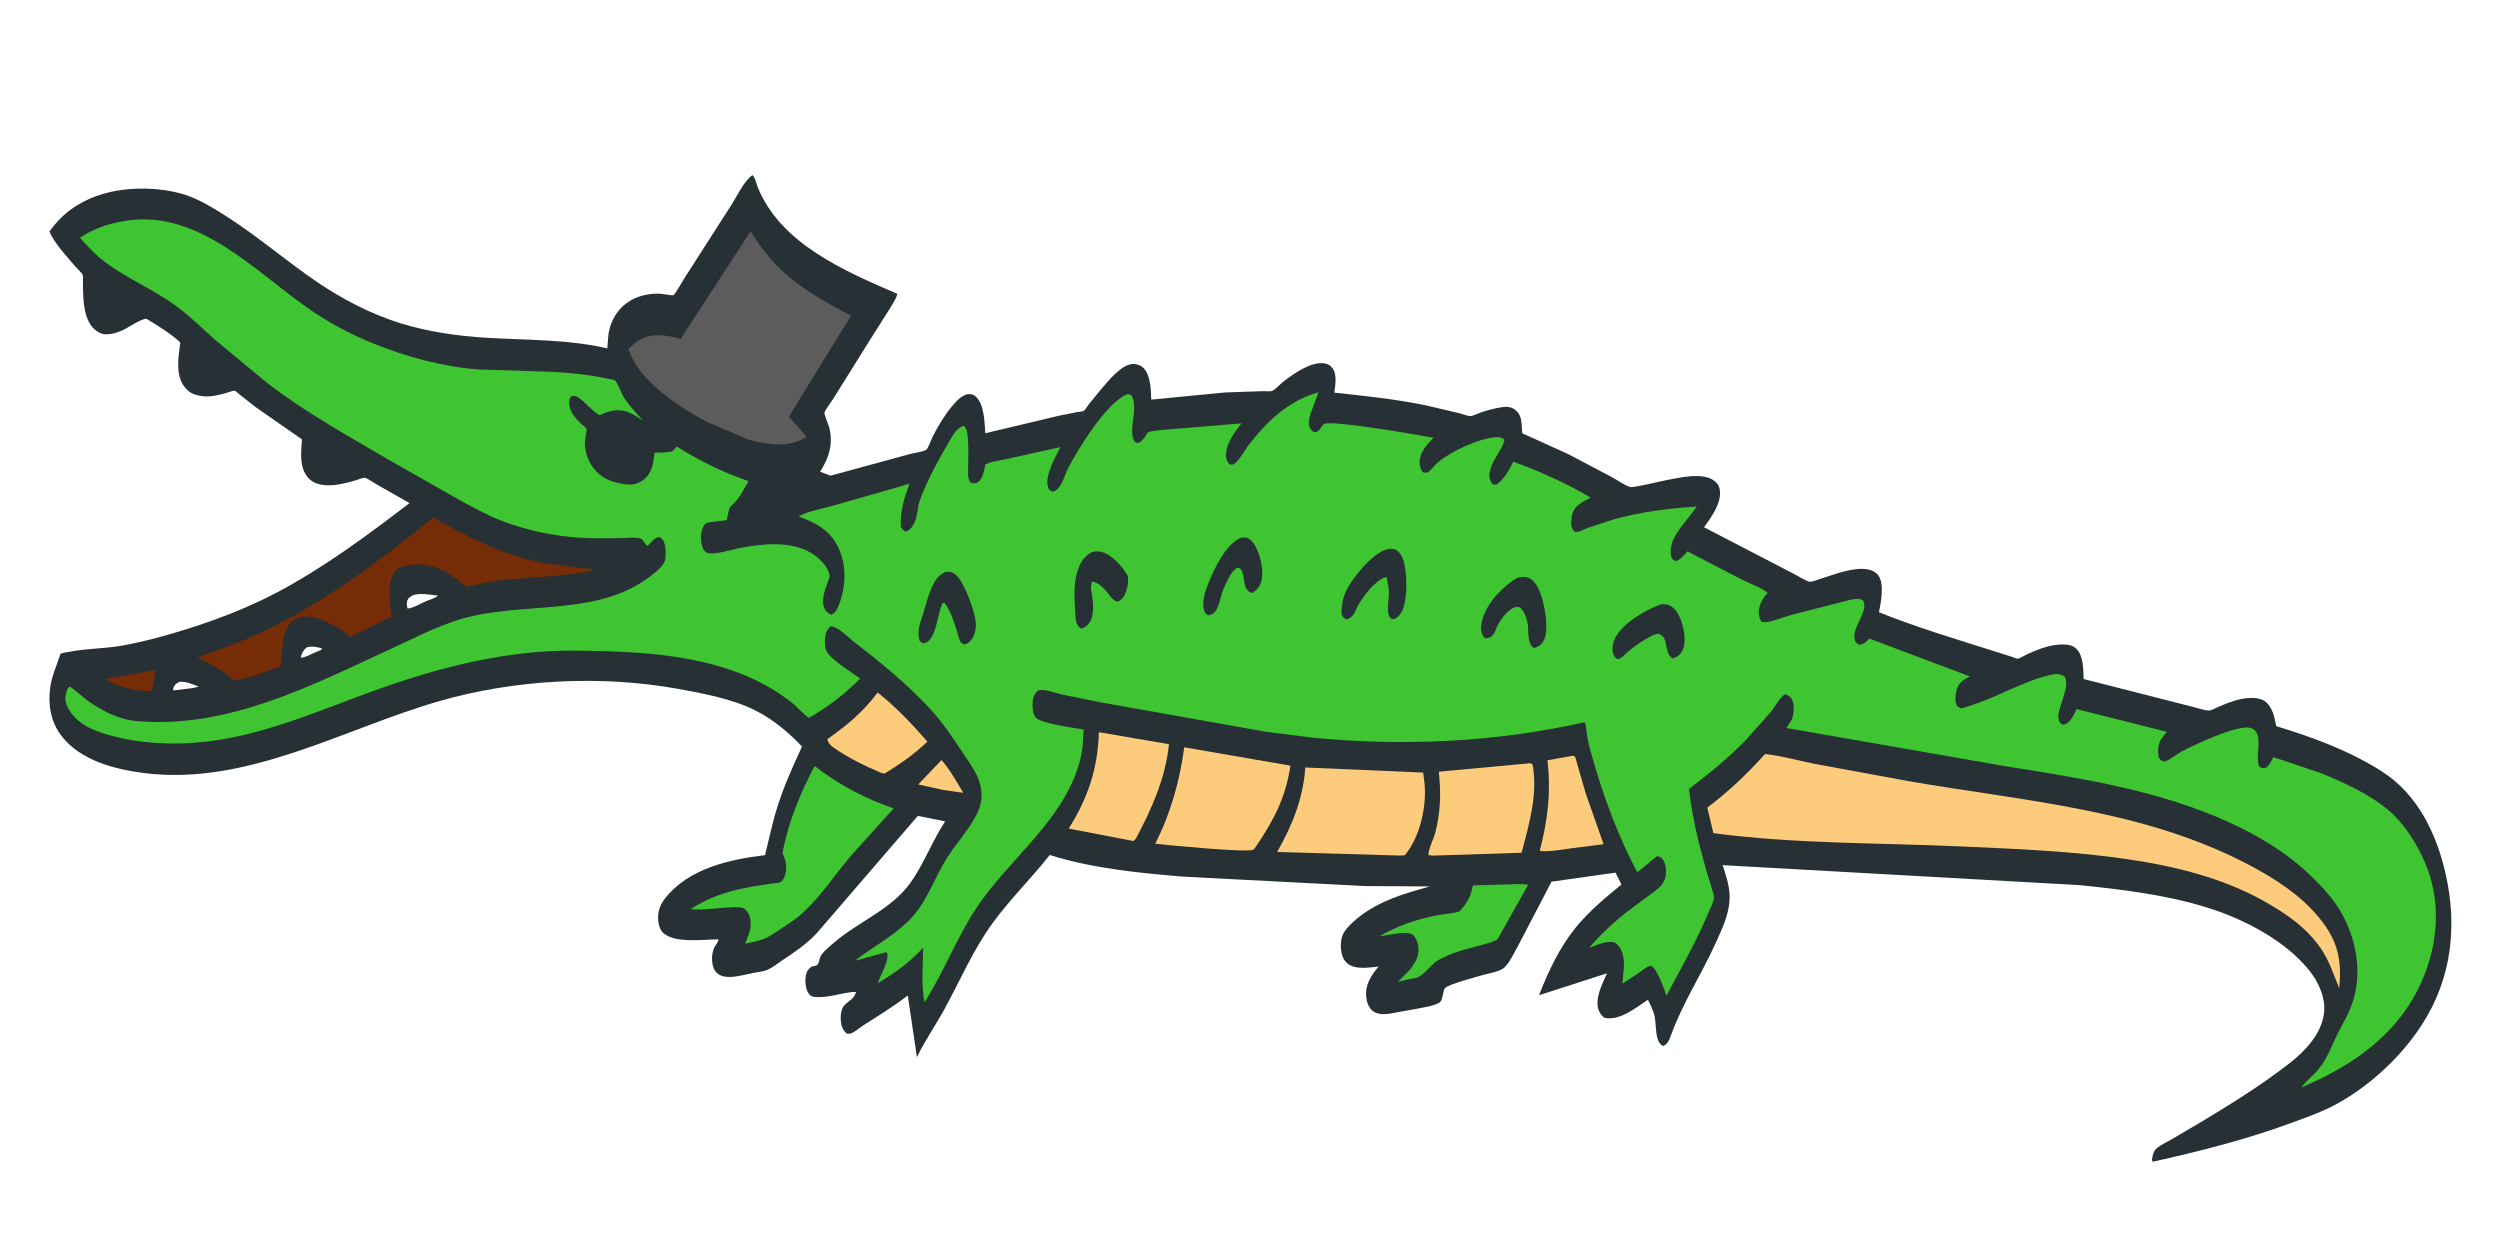 <?xml version="1.0" encoding="utf-8" ?>
<svg xmlns="http://www.w3.org/2000/svg" xmlns:xlink="http://www.w3.org/1999/xlink" width="200" height="100">
	<path fill="#273034" transform="matrix(0.1 0 0 0.1 0 -1.52588e-05)" d="M601.878 140.137C603.82 141.131 605.091 146.943 605.992 149.23C623.951 194.815 675.93 217.041 717.997 235.116C716.064 240.855 712.139 246.318 708.937 251.449L692.285 277.846L666.34 319.411C664.791 321.9 660.079 327.728 659.538 330.346C659.271 331.639 663.107 340.42 663.574 342.604C666.449 356.062 663.249 366.094 656.065 377.367L664.435 380.546L727.497 363.346C730.479 362.528 739.029 361.336 741.227 359.678C742.278 358.886 745.128 351.331 745.979 349.651C750.289 341.15 755.295 332.695 761.359 325.318C764.494 321.505 769.652 315.6 774.902 315.304C776.974 315.187 778.754 315.652 780.312 316.989C787.521 323.177 787.526 337.662 788.285 346.586L847.006 332.612L861.691 329.684C862.878 329.462 866.03 329.28 866.975 328.708C868.068 328.046 869.87 324.934 870.813 323.734L881.473 310.701C887.082 304.235 897.174 291.604 906.25 291.177C909.129 291.041 912.458 292.141 914.551 294.163C920.694 300.099 920.624 311.795 920.986 319.704L979.986 313.98L1009.64 312.938C1011.5 312.883 1016.45 313.362 1017.8 312.699C1020.68 311.277 1024.26 307.154 1026.96 305.091C1035.13 298.853 1048.72 289.045 1059.56 290.693C1062.24 291.1 1064.37 292.284 1065.97 294.492C1069.81 299.785 1068.26 308.047 1067.43 314.111C1092.12 316.761 1116.46 319.294 1140.83 324.295L1167.96 330.707C1169.94 331.214 1174.85 333.116 1176.51 332.908C1178.8 332.622 1182.14 330.813 1184.41 330.027C1189.5 328.264 1194.81 326.901 1200.11 325.972C1204.39 325.224 1208.26 324.997 1211.93 327.712C1218.27 332.409 1216.99 339.769 1217.86 346.637L1254.95 363.474L1290.21 382.1C1294.26 384.285 1299.79 388.34 1304.08 389.606C1306.79 390.405 1329.56 384.717 1334.12 383.899C1344.56 382.027 1361.97 377.767 1371.17 384.436C1373.82 386.355 1375.32 388.562 1375.84 391.833C1377.49 402.328 1369.01 413.756 1363.25 421.827L1435.6 459.374C1438.11 460.606 1445.4 465.224 1447.82 465.352C1450.24 465.481 1454.92 463.487 1457.29 462.75C1468.19 459.366 1482.28 453.648 1493.77 455.442C1497.17 455.972 1500.75 457.567 1502.76 460.469C1507.66 467.531 1504.7 481.919 1503.17 489.774C1533.64 502.056 1564.67 511.257 1595.93 521.14L1609.46 525.44C1610.39 525.739 1613.25 527.011 1614.12 526.934C1615.89 526.776 1620.02 524.149 1621.82 523.339C1630.2 519.558 1639.4 515.896 1648.7 515.594C1653.1 515.451 1657.71 515.729 1661.05 519.006C1666.95 524.799 1666.61 535.556 1666.88 543.203L1753.97 565.429C1757.17 566.124 1764.85 568.795 1767.76 568.423C1769.58 568.19 1772.9 566.22 1774.72 565.468C1780.41 563.108 1786.15 560.633 1792.2 559.358C1797.82 558.173 1806.72 557.42 1811.63 560.824C1817.9 565.168 1819.69 573.912 1820.97 580.906C1850.83 590.089 1878.72 600.198 1905.3 617.012C1934.23 635.314 1949.46 667.46 1956.66 699.827C1965.92 741.456 1961.18 782.725 1938.06 818.928C1921.44 844.963 1896.94 867.772 1869.97 882.848C1858.86 889.062 1845.92 893.595 1833.96 898.003C1797.48 911.452 1760.07 920.973 1722.17 929.405L1721.58 927.734C1722.07 924.432 1722.57 921.087 1725.22 918.771C1728.45 915.953 1733.19 913.823 1736.92 911.666L1758.4 899.084C1783.63 883.93 1808.73 868.459 1831.97 850.333C1844.26 840.753 1857.41 826.673 1859.21 810.483C1860.6 798.016 1854.84 785.45 1847.1 775.954C1827.8 752.264 1795.54 735.493 1766.84 726.409C1733.49 715.856 1698.83 711.761 1664.18 708.13L1378.17 692.114C1380.88 700.496 1383.9 709.603 1383.71 718.477C1383.45 730.833 1378.05 742.156 1373.11 753.216C1361.62 778.936 1345.87 802.615 1336.44 829.147C1335.21 832.608 1334.01 835.199 1330.57 836.835C1323.62 833.881 1325.23 819.874 1323.74 813.227C1322.68 808.498 1320.5 804.121 1318.38 799.796L1317.77 800.199C1308.19 806.558 1295.68 816.735 1283.69 814.305C1281.57 812.749 1280.2 811.204 1279.18 808.757C1275.27 799.368 1281.87 787.135 1285.58 778.647L1231.24 796.167C1238.51 777.332 1247.87 757.578 1260.72 741.872C1271.39 728.821 1284.17 718.276 1297.13 707.616L1292.44 698.105L1241.22 705.338L1215.38 754.865C1212.29 760.324 1207.85 770.273 1203.32 774.168C1199.69 777.293 1192.07 778.423 1187.42 779.713C1182.69 781.026 1158.59 787.45 1155.96 790.48C1154.39 792.281 1154.41 798.422 1152.56 801.093C1150.23 804.467 1136.58 806.342 1132.23 807.221L1112.3 810.868C1107.78 811.532 1101.99 811.805 1098.19 808.788C1094.85 806.138 1093.28 801.419 1092.93 797.314C1092.1 787.643 1096.91 780.296 1102.81 773.279C1095.95 773.892 1086.4 775.621 1080.06 772.162C1076.84 770.404 1074.78 767.717 1073.73 764.233C1072.16 759.018 1072.12 751.37 1074.88 746.484C1077.68 741.542 1083.27 736.612 1087.75 733.164C1104.6 720.198 1123.85 714.739 1143.95 709.16L1091.75 708.831L946.289 701.303C910.659 698.29 874.039 694.765 839.799 683.987C825.239 702.478 808.137 719.23 794.285 738.199C778.858 759.327 768.362 783.724 755.931 806.641C748.712 819.948 740.156 832.027 733.537 845.709L726.218 796.355C714.982 805.213 702.279 812.782 690.263 820.552C687.978 822.03 682.76 826.345 680.497 826.849C679.619 827.045 678.182 826.83 677.246 826.822C676.045 825.631 674.961 824.342 674.193 822.826C671.945 818.387 671.716 808.232 675.416 804.331C679.67 799.846 682.856 799.76 684.944 793.457C674.292 793.646 661.557 799.058 651.086 797.444C648.802 797.093 648.008 796.355 646.718 794.462C644.208 790.777 643.885 784.272 644.762 779.979C645.402 776.848 646.838 775.019 649.414 773.216L651.033 772.907C652.054 772.697 653.611 772.442 654.271 771.484C655.132 770.237 655.525 767.188 656.204 765.625C658.01 761.468 663.768 757.12 667.15 754.192C686.526 737.424 713.137 727.544 728.331 706.248C739.185 691.033 745.733 672.82 756.13 657.073L734.267 652.699L653.153 746.851C645.072 755.344 635.731 761.752 625.996 768.18C622.313 770.613 618.071 774.042 614.106 775.805C610.802 777.273 606.567 777.591 603.027 778.283C596.7 779.522 590.021 781.494 583.574 781.567C579.482 781.613 575.785 780.804 572.879 777.701C568.822 773.37 568.884 763.465 571.292 758.301C572.362 756.005 574.614 754.038 574.773 751.465C562.596 751.517 541.095 754.754 531.139 746.848C528.315 744.606 527.087 740.788 526.661 737.327C525.797 730.301 527.63 724.392 531.974 718.818C550.647 694.853 583.564 687.508 612.007 684.119C615.29 671.346 617.78 658.576 621.76 645.952C627.081 629.077 634.151 613.204 641.638 597.218C630.586 585.722 618.579 575.529 604.267 568.347C585.776 559.068 562.747 554.796 542.481 551.105C480.942 539.896 411.743 543.564 351.71 560.82C274.827 582.92 197.779 628.906 115.234 618.461C91.811 615.497 64.119 608.319 49.081 588.583C40.454 577.261 38.289 563.526 40.221 549.679C41.372 541.425 44.879 533.301 47.588 525.453C47.67 525.214 48.302 523.116 48.424 523.033C49.694 522.168 54.285 521.712 55.927 521.385C69.465 518.692 83.535 518.987 97.168 516.565C115.996 513.221 135.12 507.911 153.303 502.043C176.517 494.553 199.625 485.495 221.242 474.125C258.757 454.391 294.016 428.142 327.623 402.477L299.773 386.626C298.437 385.861 293.098 382.216 292.037 382.192C289.966 382.144 285.787 383.977 283.648 384.566C276.245 386.607 268.448 388.65 260.7 388.17C255.486 387.848 250.159 386.368 246.627 382.293C239.067 373.571 240.942 362.118 241.563 351.5L204.613 325.758L191.419 315.387C190.819 314.908 188.477 312.71 187.951 312.61C186.42 312.319 181.921 314.141 180.213 314.608C174.488 316.174 168.318 317.658 162.347 316.966C155.934 316.224 151.475 314.645 147.467 309.307C140.073 299.46 142.844 285.258 144.252 273.96C136.308 266.612 126.5 260.759 117.31 255.08C113.095 254.694 102.243 262.422 97.794 264.348C93.042 266.405 85.579 268.772 80.566 266.622C66.484 260.581 66.655 240.635 66.322 227.687C66.274 225.828 66.72 221.463 66.145 219.878C65.635 218.475 61.749 214.92 60.607 213.573C53.966 205.743 43.318 194.572 39.537 185.215C46.219 176.183 52.057 170.263 61.57 164.335C74.57 156.234 89.825 152.204 105.011 151.186C119.266 150.229 134.985 151.532 148.649 156.022C160.032 159.762 171.649 167.001 181.69 173.439C206.668 189.456 229.175 208.944 253.692 225.624C274.015 239.451 297.105 251.42 320.664 258.677C342.845 265.511 366.036 268.818 389.16 270.215C421.253 272.153 454.403 271.367 485.853 278.719L486.791 266.996C490.511 245.629 507.268 234.096 528.321 234.977C530 235.048 537.848 236.563 538.737 236.155C540.076 235.542 545.772 225.272 546.918 223.499L585.325 163.613C589.791 156.602 595.174 144.857 601.878 140.137ZM330.552 476.074C328.044 477.606 326.371 478.237 325.598 481.346C325.188 482.995 325.713 485.162 326 486.816C329.73 486.849 336.956 482.637 340.581 481.032C342.701 480.174 349.154 478.242 350.196 476.488C344.341 475.759 336.283 474.346 330.552 476.074ZM143.796 545.41C140.45 546.999 140.004 547.43 138.425 550.781L138.838 552.332L154.236 550.436L158.988 549.316C153.958 547.305 149.336 545.232 143.796 545.41ZM245.087 518.066C242.311 520.673 241.419 522.456 240.559 526.154C243.994 526.074 247.832 523.838 250.981 522.445L257.324 519.712L257.324 518.668C253.419 517.426 249.046 516.61 245.087 518.066Z"/>
	<path fill="#762C06" transform="matrix(0.1 0 0 0.1 0 -1.52588e-05)" d="M120.001 536.621C121.724 536.169 122.439 536.145 124.155 536.621C123.82 542.159 122.354 547.679 121.204 553.097C111.503 552.818 103.162 551.207 93.937 548.249L83.736 543.469L120.001 536.621Z"/>
	<path fill="#FCCB7C" transform="matrix(0.1 0 0 0.1 0 -1.52588e-05)" d="M753.209 608.035C759.869 615.431 765.405 625.704 770.618 634.241L754.129 631.894L734.578 627.548L753.209 608.035Z"/>
	<path fill="#FCCB7C" transform="matrix(0.1 0 0 0.1 0 -1.52588e-05)" d="M1256.19 604.98L1258.35 604.571C1258.91 604.823 1259.54 604.94 1260.01 605.326C1260.33 605.584 1261.03 608.639 1261.2 609.184L1268.59 634.774L1282.86 675.382L1258.05 678.496C1254.08 679.085 1234.59 682.239 1231.84 680.515C1238.25 655.739 1240.96 633.647 1237.92 608.209L1256.19 604.98Z"/>
	<path fill="#FCCB7C" transform="matrix(0.1 0 0 0.1 0 -1.52588e-05)" d="M702.124 553.972C716.773 565.679 729.674 579.138 741.899 593.306C731.16 603.669 720.132 611.135 707.52 618.945L704.798 618.192C691.887 612.74 678.446 606.243 666.962 598.159C664.542 596.456 662.403 594.324 661.89 591.309C677.385 580.447 690.799 569.267 702.124 553.972Z"/>
	<path fill="#40C532" transform="matrix(0.1 0 0 0.1 0 -1.52588e-05)" d="M1209.33 707.445C1213.91 707.044 1218.06 707.241 1222.62 707.694L1198.37 750.807C1197.03 752.662 1193.72 753.434 1191.63 754.128C1181.84 757.377 1171.64 759.089 1161.98 762.849C1157.53 764.579 1152.98 766.468 1149.03 769.158C1144.36 772.331 1137.72 781.751 1132.39 782.433C1127.74 783.028 1123.03 784.4 1118.43 785.394L1128.02 775.691C1131.33 770.994 1134.61 766.867 1134.77 760.802C1134.91 755.919 1133.68 751.225 1130.23 747.692C1124.14 744.498 1110.51 748.218 1103.57 749.001C1117.73 740.641 1133.6 735.351 1149.71 732.214C1155.66 731.055 1161.61 730.985 1167.45 729.192C1173.74 722.589 1176.56 717.399 1178.28 708.363L1209.33 707.445Z"/>
	<path fill="#FCCB7C" transform="matrix(0.1 0 0 0.1 0 -1.52588e-05)" d="M879.083 585.746L935.171 595.367C932.473 622.208 921.273 647.422 908.691 670.935L906.738 672.843L854.949 662.862C870.413 638.429 878.272 614.624 879.083 585.746Z"/>
	<path fill="#FCCB7C" transform="matrix(0.1 0 0 0.1 0 -1.52588e-05)" d="M1221.34 610.84C1223.62 610.581 1224.16 610.143 1226.07 611.53C1230.39 635.741 1223.38 658.987 1217.26 682.202L1146.24 684.489L1142.76 684.082C1142.53 679.252 1146.84 671.52 1148.15 666.458C1152.5 649.719 1152.9 634.487 1151.06 617.352L1221.34 610.84Z"/>
	<path fill="#FCCB7C" transform="matrix(0.1 0 0 0.1 0 -1.52588e-05)" d="M947.405 597.841L1032.37 612.528C1028.5 638.153 1019.08 656.04 1004.73 677.251C1004.21 678.14 1003.72 678.987 1002.9 679.633C999.154 682.572 933.028 675.915 924.142 675.006C936.576 650.76 943.755 624.723 947.405 597.841Z"/>
	<path fill="#FCCB7C" transform="matrix(0.1 0 0 0.1 0 -1.52588e-05)" d="M1044.25 613.989L1138.53 618.062L1139.68 627.034C1141.32 645.595 1135.97 669.719 1123.78 684.259L1119.38 684.426L1021.72 681.6C1033.89 660.038 1042.49 638.891 1044.25 613.989Z"/>
	<path fill="#40C532" transform="matrix(0.1 0 0 0.1 0 -1.52588e-05)" d="M651.677 612.815C671.175 627.777 691.684 638.75 714.908 646.722L680.518 684.891C667.711 700.035 656.942 716.75 642.268 730.259C636.854 735.245 630.301 739.412 624.163 743.45C619.089 746.787 614.047 750.473 608.16 752.174L596.206 754.976L599.597 745.75C600.848 740.95 601.302 734.875 598.524 730.469C597.864 729.421 596.703 727.804 595.721 727.051C590.735 723.223 561.222 729.324 552.62 727.204C575.182 712.646 597.917 709.503 624.023 705.981C625.904 704.721 626.826 703.52 627.606 701.426C629.849 695.399 629.133 689.038 626.406 683.354L626.015 682.55C630.49 657.864 640.068 634.939 651.677 612.815Z"/>
	<path fill="#762C06" transform="matrix(0.1 0 0 0.1 0 -1.52588e-05)" d="M346.684 413.865C375.561 430.703 405.402 445.462 438.703 451.043L475.874 455.529C470.776 457.771 463.43 458.321 457.89 459.097C438.752 461.776 419.353 462.153 400.146 464.251C391.092 465.24 382.331 467.32 373.493 469.462L370.252 466.841C358.812 457.756 344.808 449.825 329.648 451.702C324.948 452.284 319.076 453.057 316.048 457.151C308.879 466.844 311.712 482.231 313.41 493.326L279.987 509.475C276.355 505.837 272.834 503.54 268.389 501.066C261.782 497.405 254.844 494.098 247.234 493.325C242.463 492.841 237.641 493.692 233.872 496.807C225.172 503.995 225.684 522.387 224.742 532.923C218.519 535.413 191.883 545.32 186.324 543.909C178.987 535.873 167.31 530.905 157.697 526.024C175.748 519.642 193.453 513.372 210.76 505.076C259.591 481.669 304.861 447.943 346.684 413.865Z"/>
	<path fill="#5D5C5C" transform="matrix(0.1 0 0 0.1 0 -1.52588e-05)" d="M600.485 184.974C608.286 197.659 617.17 209.189 628.368 219.102C643.609 232.595 662.892 242.95 680.718 252.645L631.098 333.333L645.455 349.62C629.796 358.513 615.807 355.916 599.041 351.802L565.076 337.313C542.844 325.425 510.416 304.317 502.809 279.119C505.669 276.357 508.528 273.564 512.044 271.641C521.925 266.24 534.199 268.033 544.487 271.146L600.485 184.974Z"/>
	<path fill="#FCCB7C" transform="matrix(0.1 0 0 0.1 0 -1.52588e-05)" d="M1412 603.19C1425.03 604.598 1438.6 608.5 1451.5 611.046L1527.68 625.066C1620.02 641.039 1715.3 647.534 1799.68 692.167C1820.36 703.105 1840.61 716.173 1855.54 734.494C1870.16 752.432 1873.64 767.777 1871.37 790.527C1866.71 779.397 1863.79 769.446 1856.97 759.187L1853.9 754.984C1844.21 742.282 1832.41 733.695 1818.96 725.429C1783.5 703.647 1742.98 693.404 1702.15 687.391C1657.87 680.87 1613.4 679.153 1568.75 677.143C1502.88 674.176 1436.12 675.216 1370.72 666.522L1365.83 646.106C1382.72 633.316 1397.94 619.021 1412 603.19Z"/>
	<path fill="#40C532" transform="matrix(0.1 0 0 0.1 0 -1.52588e-05)" d="M104.172 176.112C160.116 169.499 203.809 216.746 245.812 246.158C262.601 257.914 279.942 267.271 298.957 274.902C325.52 285.563 354.205 293.448 382.823 295.561L441.25 297.454C456.13 298.273 470.902 299.702 485.486 302.816C486.43 303.018 491.504 303.816 491.887 304.207C494.641 307.011 496.798 314.464 499.246 318.189C503.59 324.796 509.217 330.707 514.486 336.589C510.742 334.093 506.347 331.035 502.082 329.53C493.962 326.664 486.935 328.796 479.491 332.219C473.442 328.356 469.45 323.171 463.94 318.873C461.403 316.894 460.233 316.5 457.094 316.895L455.433 319.58C454.655 327.991 458.625 332.952 464.421 338.533C465.588 339.657 468.481 341.712 469.205 343.017C469.683 343.877 467.911 352.305 467.882 354.162C467.783 360.692 470.198 368.129 474.007 373.396C480.756 382.729 488.604 385.606 499.5 387.298C505.086 388.166 510.075 387.387 514.658 383.931C521.768 378.568 522.64 370.361 523.652 362.193C526.316 362.039 536.229 362.088 537.93 360.991C539.153 360.203 540.093 358.256 541.504 357.263C559.672 368.647 578.504 378.025 598.813 384.891C595.853 390.026 592.946 395.891 589.244 400.487C587.609 402.517 583.81 405.025 583.23 407.413L581.401 416.134L566.406 418.011C564.303 418.523 563.429 419.76 562.529 421.619C560.289 426.25 560.288 433.057 561.994 437.864C562.608 439.595 563.753 441.317 565.498 442.138C570.539 444.511 586.289 439.419 592.047 438.359C609.473 435.154 629.431 432.773 645.996 440.77C652.872 444.089 663.216 452.599 663.653 461.117C663.706 462.151 662.376 464.947 662.02 466.038C660.101 471.926 656.948 479.548 659.212 485.704C660.438 489.04 661.937 490.335 665.039 491.85C668.547 490.065 669.907 487.281 671.231 483.752C676.702 469.17 677.499 452.438 670.707 438.139C664.203 424.447 652.65 417.983 638.903 413.191C646.081 408.897 657.949 406.989 666.123 404.638L727.581 387.015C723.198 398.99 720.115 408.472 720.636 421.387C721.974 423.619 722.363 424.056 724.609 425.355C728.112 423.772 729.609 422.103 731.344 418.639C734.258 412.822 733.739 406.087 735.979 399.952C741.877 383.803 750.941 367.598 759.602 352.788C762.43 347.954 765.315 342.141 770.996 340.64C773.538 342.833 773.914 346.353 774.196 349.506C774.876 357.095 774.677 364.704 774.574 372.311C774.511 376.914 773.664 382.285 776.452 386.23C778.785 386.674 780.024 386.997 782.227 385.729C786.269 383.401 787.341 375.856 788.282 371.637C792.312 369.192 800.205 368.39 804.97 367.288L848.314 357.714C844.503 365.289 835.33 381.197 838.488 389.866C839.365 392.272 840.111 392.528 842.285 393.433C849.546 391.03 851.193 380.984 854.408 374.651C861.923 359.846 886.55 320.072 902.37 315.287C903.185 315.041 904.42 316.059 905.168 316.481C909.876 323.545 905.469 337.057 905.725 345.325C905.823 348.469 906.293 351.983 908.691 354.223L911.621 354.082C914.737 351.838 916.307 349.185 918.221 345.908C923.515 344.068 930.633 344.058 936.287 343.412L993.176 338.706C987.83 345.527 982.125 352.956 980.889 361.781C980.389 365.355 981.152 368.339 983.288 371.229C985.673 371.928 985.976 372.211 988.064 370.602C991.736 367.773 995.772 360.107 998.788 356.197C1013.8 336.741 1030.79 320.548 1054.8 313.794L1048.63 330.538C1047.42 334.133 1046.15 338.715 1048.02 342.314C1049.21 344.606 1049.8 345.167 1052.25 345.918C1056.4 344.748 1056.29 341.596 1059.15 339.282C1063.8 335.536 1137.86 348.471 1146.77 350.206C1141.54 355.75 1135.52 361.885 1135.73 370.117C1135.81 373.141 1136.4 375.899 1138.67 378.008C1139.36 378.02 1141.02 378.266 1141.6 378.061C1144.32 377.103 1148 371.685 1150.53 369.629C1161.16 361.003 1182.72 350.802 1196.29 349.806C1199.48 349.572 1201.26 349.754 1203.72 351.742C1201.49 360.489 1194.5 366.872 1192.31 375.433L1192.18 375.977C1191.85 377.247 1191.53 378.504 1191.47 379.821C1191.34 382.879 1192.34 385.287 1194.34 387.554L1197.27 387.614C1203.88 382.675 1206.95 376.465 1210.66 369.325C1231.83 377.127 1253.17 386.549 1272.56 398.137C1269 399.905 1265.3 401.716 1262.27 404.325C1258.51 407.562 1257.27 411.835 1256.95 416.629C1256.71 420.102 1257.08 422.478 1259.42 425.156L1259.93 425.294C1262.91 426.117 1266.61 423.693 1269.52 422.575L1290.35 415.711C1312.44 409.505 1334.64 406.743 1357.46 405.172C1351.52 414.043 1343.31 421.918 1338.69 431.567C1336.96 435.178 1335.66 442.085 1337.23 445.877C1338.1 447.975 1338.85 448.01 1340.82 448.885C1344.75 447.654 1347.3 444.058 1349.92 441.057L1393.12 463.477C1399.43 466.671 1408.9 469.895 1414.18 474.423C1411.12 477.685 1409.28 480.093 1407.97 484.375L1407.43 486.239C1406.51 490.366 1407.12 494.115 1409.33 497.559C1414.97 498.809 1426.62 493.684 1432.67 492.015L1478.84 480.186C1482.39 479.336 1487.12 478.223 1490.42 480.259C1495.34 488.976 1481.79 501.092 1483.63 510.904C1484.14 513.664 1485.05 514.334 1487.3 515.852C1491.59 515.241 1492.43 513.788 1495.55 510.906L1576.03 541.152L1572.96 542.735C1568.74 545.091 1566.37 547.881 1565.14 552.609C1564.08 556.675 1563.72 561.442 1565.92 565.155C1566.53 565.483 1567.74 566.365 1568.36 566.471C1570.36 566.813 1575.22 564.791 1577.3 564.135C1598.58 557.433 1619.05 544.653 1640.65 539.865C1645.21 538.853 1647.92 538.841 1651.86 541.331C1655.89 549.424 1647.62 563.157 1646.71 572.055C1646.45 574.628 1647.04 576.848 1648.65 578.897C1649.45 579.243 1650.54 579.983 1651.38 579.721C1656.47 578.135 1659.05 571.65 1661.26 567.241L1733.48 585.477L1729.47 590.478C1726.18 595.106 1726.11 600.561 1726.99 605.957C1728.36 607.638 1729.37 609.649 1731.93 609.105C1734.96 608.461 1741.82 603.111 1744.99 601.407C1754.78 596.161 1789.61 579.626 1800.1 582.309C1812.5 585.485 1803.1 605.739 1807.52 613.29C1809.83 614.743 1809.81 614.75 1812.5 614.263C1815.58 612.529 1817.03 608.715 1818.6 605.679L1856.12 618.266C1874.52 625.678 1896.66 635.846 1911.62 648.879C1924.07 659.722 1934.02 675.941 1940.38 690.997C1952.65 720.063 1950.69 752.722 1938.91 781.554C1920.77 825.954 1883.5 852.03 1840.91 870.028C1845.29 864.385 1851.23 860.055 1855.64 854.333C1862.19 845.838 1864.71 837.963 1869.26 828.613C1874.12 818.649 1879.5 810.691 1882.71 799.81C1889.66 776.277 1884.87 751.63 1873.22 730.469C1867.16 719.463 1858.08 709.83 1849.13 701.107C1830.03 682.491 1806.95 668.605 1782.79 657.626C1726.17 631.904 1663.96 622.5 1603.06 612.744L1429.18 582.411L1433 576.394C1435.09 572.277 1435.75 564.747 1433.98 560.431C1432.83 557.602 1430.95 556.365 1428.22 555.387C1424.25 556.998 1419.85 565.656 1416.85 569.331L1397.83 590.75C1383.61 605.866 1367.59 618.612 1351.15 631.217C1354.34 658.249 1361.23 684.42 1369.31 710.343C1369.96 712.43 1371.19 715.917 1371.17 717.971C1371.14 721.311 1368.04 727.04 1366.73 730.186C1357.21 753.052 1344.69 774.571 1333.25 796.509C1330.97 790.618 1325.91 775.191 1320.8 772.507C1317.37 773.132 1314.28 776.032 1311.48 778.016L1297.97 786.92C1298.27 779.222 1300.37 771.142 1298.22 763.508C1297.14 759.65 1295.05 755.929 1291.5 753.931C1284.89 752.291 1277.55 756.074 1271.41 758.368C1277.93 750.15 1286.04 742.49 1293.99 735.673C1302.22 728.62 1311.17 722.351 1319.85 715.872C1324.25 712.593 1329.7 709.235 1331.71 703.889C1333.35 699.529 1333.17 693.207 1331.09 688.965C1329.77 686.256 1328.49 685.59 1325.68 684.872L1309.83 697.893C1295.56 670.9 1284.55 642.126 1275.9 612.865C1273.66 605.261 1271.39 597.624 1269.84 589.842C1269.35 587.404 1268.96 579.132 1267.69 577.779C1196.56 593.829 1122 597.244 1049.54 590.053L1012.78 585.42L881.871 562.129L849.688 555.625C844.379 554.442 835.918 550.968 830.656 552.246C828.592 553.945 827.3 555.755 826.659 558.367C825.601 562.675 825.674 569.743 828.203 573.615C831.627 578.858 859.773 582.268 866.898 583.622C866.516 591.187 866.259 598.989 864.496 606.387C852.909 654.997 807.831 686.232 781.249 726.17C765.264 750.187 755.15 777.75 739.486 801.99C736.925 787.723 738.366 772.569 738.517 758.135C727.986 769.932 715.566 778.368 702.224 786.686C704.391 779.866 709.12 772.742 709.909 765.753C710.152 763.6 710.388 763.484 708.984 761.738L683.772 768.666C697.647 757.947 713.127 749.782 725.964 737.594C741.319 723.015 746.778 703.341 757.827 685.987C765.198 674.41 775.253 663.676 781.391 651.432C783.659 646.909 785.108 642.347 785.232 637.268C785.586 622.805 777.252 612.99 769.834 601.632C761.349 588.641 752.568 575.938 741.843 564.653C723.493 545.343 703.369 529.116 682.371 512.822C677.922 509.37 670.311 501.184 664.551 501.04C663.709 501.775 662.913 502.533 662.243 503.43C659.61 506.96 659.648 514.229 660.301 518.487C661.471 526.122 681.441 537.818 688.124 542.816C676.989 554.114 665.344 563.332 651.771 571.538C651.335 571.801 647.639 574.189 647.409 574.15C644.971 573.737 637.952 565.862 635.71 563.992C629.725 559 623.288 554.497 616.571 550.547C570.522 523.474 513.258 521.132 461.168 520.494C405.208 519.809 350.205 534.042 297.94 553.03C248.475 571.001 199.601 593.194 145.996 594.716C125.814 595.289 106.417 593.43 86.914 587.991C77.761 585.439 67.64 581.518 60.739 574.782C56.993 571.125 52.142 564.1 52.288 558.658C52.354 556.168 53.43 550.958 55.498 549.38C56.361 548.721 66.174 557.601 68.138 559.064C79.892 567.822 94.058 575.453 108.887 576.794C181.854 583.394 248.783 548.598 312.988 518.965C330.832 510.729 349.433 501.057 368.242 495.402C418.349 480.338 480.582 494.543 522.996 458.785C526.322 455.981 531.967 451.564 532.286 446.953C532.563 442.926 532.87 438.494 531.529 434.609C530.653 432.071 529.726 430.758 527.344 429.599C523.001 429.976 521.094 434.653 517.578 436.805L513.281 431.152C508.727 429.359 501.838 430.418 496.918 430.481C486.182 430.619 475.402 430.845 464.68 430.205C442.558 428.884 421.164 424.283 400.499 416.318C389.938 412.246 379.836 406.586 369.853 401.258L315.452 370.402C280.808 350.068 246.018 331.117 214.037 306.602L171.742 271.583C162.158 263.066 152.705 253.659 142.473 245.958C124.405 232.36 102.834 223.537 84.699 210.162C76.734 204.288 70.448 197.496 63.925 190.132L68.994 187.068C80.386 180.77 91.379 177.796 104.172 176.112Z"/>
	<path fill="#273034" transform="matrix(0.1 0 0 0.1 0 -1.52588e-05)" d="M992.813 430.176C994.375 429.929 995.979 430.037 997.559 430.06C1000.58 431.756 1002.36 433.469 1004.09 436.508C1008.19 443.735 1011.43 456.848 1009.05 465.102C1007.76 469.576 1005.44 472.185 1001.46 474.435C993.738 471.775 996.524 462.603 993.324 456.666C992.383 454.919 992.221 454.64 990.234 454.036C984.91 456.673 981.939 464.384 979.536 469.502C976.593 475.308 976.215 482.348 973.14 487.809C971.562 490.612 969.779 491.495 966.797 492.249C964.795 491.318 964.395 491.059 963.569 488.944C960.849 481.98 964.32 472.367 967.019 465.832C971.866 454.094 980.711 435.243 992.813 430.176Z"/>
	<path fill="#273034" transform="matrix(0.1 0 0 0.1 0 -1.52588e-05)" d="M1328.92 483.382C1331.69 483.246 1334.56 483.488 1336.93 485.052C1343.11 489.128 1345.86 498.044 1347.1 505.004C1348.04 510.267 1348.28 517.492 1344.97 522.051C1343.08 524.642 1340.91 526.274 1337.81 526.723C1333.46 523.235 1333.65 518.186 1332.29 513.11C1331.4 509.743 1330.05 508.758 1327.15 507.037C1322.47 507.337 1318.61 510.129 1314.69 512.475C1310.47 515.018 1306.31 518.097 1302.52 521.235C1299.91 523.385 1297.37 526.905 1293.95 527.339C1292.33 526.176 1291.71 525.797 1290.89 523.907C1289.22 520.034 1290.1 514.746 1291.82 511.036C1297.48 498.832 1316.55 487.745 1328.92 483.382Z"/>
	<path fill="#273034" transform="matrix(0.1 0 0 0.1 0 -1.52588e-05)" d="M872.949 441.895C875.52 440.984 878.965 440.851 881.586 441.595C889.8 443.927 898.264 453.597 902.338 460.938C902.624 465.663 902.357 469.098 900.709 473.53C899.387 477.087 897.578 479.772 894.043 481.345C890.134 480.653 887.746 476.025 885.254 473.2C882.392 469.956 877.855 465.504 873.422 465.2L872.719 470.488C874.087 478.541 876.293 490.298 871.885 497.633C870.152 500.518 867.937 502.149 864.746 502.908C863.549 501.972 862.553 501.001 861.815 499.665C860.155 496.662 860.304 492.013 860.119 488.656C859.568 478.68 858.812 468.988 861.33 459.17C863.25 451.686 866.207 445.901 872.949 441.895Z"/>
	<path fill="#273034" transform="matrix(0.1 0 0 0.1 0 -1.52588e-05)" d="M756.3 457.52C759.317 457.438 761.047 457.233 763.647 459.018C770.702 463.861 778.483 485.724 780.093 494.36C781.233 500.471 780.868 506.461 777.206 511.66C775.773 513.694 773.988 515.145 771.484 515.56C770.886 515.236 769.459 514.694 769.043 514.239C767.4 512.439 766.282 507.161 765.504 504.765C763.212 497.695 761.209 491.098 757.324 484.702L755.371 482.242L754.088 482.422C750.005 491.128 750.039 502.409 744.773 510.474C742.915 513.321 741.547 514.126 738.281 514.749L735.84 512.91C732.991 505.26 736.414 497.824 738.658 490.502C740.416 484.765 741.863 478.933 744.02 473.324C746.583 466.658 749.459 460.557 756.3 457.52Z"/>
	<path fill="#273034" transform="matrix(0.1 0 0 0.1 0 -1.52588e-05)" d="M1214.21 462.028C1216.8 461.566 1220.2 461.131 1222.71 462.196C1227.93 464.419 1230.53 470.001 1232.43 474.979C1235.81 483.868 1239.36 503.546 1235.11 512.207C1233.39 515.704 1231.08 517.129 1227.54 518.435C1221.49 516.225 1223.11 504.341 1222.1 498.764C1221.24 494.002 1219.82 489.942 1216.41 486.416L1215.85 485.84C1213.67 485.453 1212.85 485.361 1210.74 486.287C1205.32 488.675 1199.01 497.327 1197.01 502.776C1196.39 504.442 1195.62 506.431 1194.49 507.82C1192.66 510.062 1191.23 510.327 1188.48 510.748L1186.64 509.277C1184.06 504.057 1184.49 500.418 1186.1 494.879C1189.77 482.26 1202.83 468.301 1214.21 462.028Z"/>
	<path fill="#273034" transform="matrix(0.1 0 0 0.1 0 -1.52588e-05)" d="M1111.56 438.965C1113.21 439.015 1115.11 439.03 1116.61 439.801C1119.29 441.18 1121.31 444.378 1122.33 447.115C1125.87 456.634 1126.28 479.511 1121.78 488.555C1120.23 491.686 1118.33 494.25 1114.89 495.301C1113.88 495.61 1113.01 494.804 1112.1 494.321C1108.63 488.578 1111.28 480.367 1111.13 473.948C1111.04 469.836 1110.19 465.753 1109.31 461.747L1108.89 461.741C1104.74 462.223 1098.79 468.117 1095.95 471.004C1091.02 477.105 1087.32 481.75 1084.25 489.027C1082.94 492.134 1080.76 494.312 1077.64 495.533C1074.97 494.744 1074.8 493.938 1073.34 491.699C1072.77 480.844 1075.78 473.082 1081.97 464.317C1088.25 455.421 1100.5 440.838 1111.56 438.965Z"/>
</svg>
